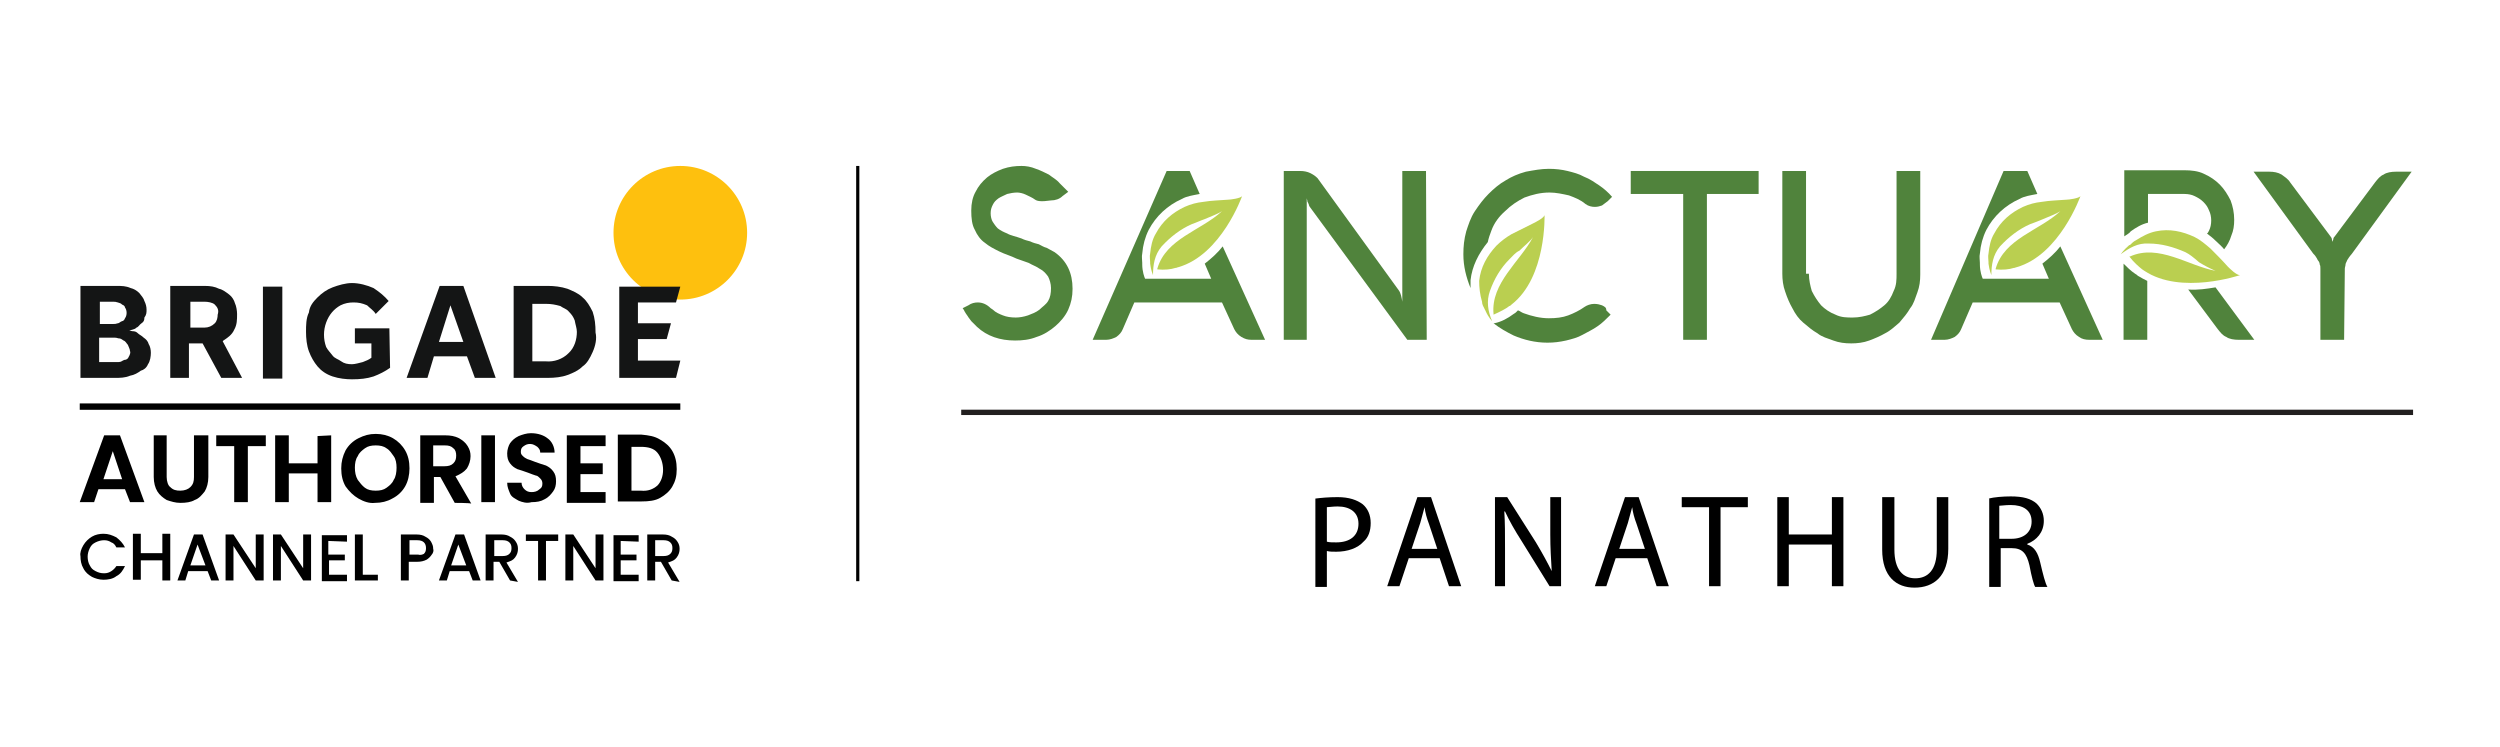 <?xml version="1.0" encoding="utf-8"?>
<!-- Generator: Adobe Illustrator 25.4.1, SVG Export Plug-In . SVG Version: 6.00 Build 0)  -->
<svg version="1.1" id="Layer_1" xmlns="http://www.w3.org/2000/svg" xmlns:xlink="http://www.w3.org/1999/xlink" x="0px" y="0px"
	 viewBox="0 0 348 104" style="enable-background:new 0 0 348 104;" xml:space="preserve">
<style type="text/css">
	.st0{fill:#FEC00E;}
	.st1{fill:#141515;}
	.st2{fill:none;stroke:#000000;stroke-width:0.887;stroke-miterlimit:10;}
	.st3{fill:none;stroke:#000000;stroke-width:0.444;stroke-miterlimit:10;}
	.st4{fill:none;stroke:#221F1F;stroke-width:0.745;stroke-miterlimit:10;}
	.st5{fill:#50833C;}
	.st6{fill:#BACF50;}
</style>
<g>
	<g>
		<circle class="st0" cx="94.7" cy="32.4" r="9.3"/>
		<g>
			<path class="st1" d="M17.9,49.7c-0.1,0.3-0.4,0.4-0.6,0.4c-0.3,0.1-0.4,0.3-0.8,0.3h-2.7V47h2c0.3,0,0.4,0,0.7,0.1
				c0.3,0,0.4,0.1,0.7,0.3c0.3,0.1,0.4,0.4,0.6,0.6c0.1,0.3,0.3,0.6,0.3,0.9C18.2,49,18.1,49.4,17.9,49.7L17.9,49.7z M13.9,42h1.8
				c0.3,0,0.4,0,0.7,0.1s0.4,0.1,0.6,0.3c0.3,0.1,0.4,0.3,0.4,0.4c0.3,0.4,0.3,1.1,0,1.5c-0.1,0.3-0.3,0.4-0.4,0.4
				c-0.3,0.1-0.4,0.3-0.6,0.3c-0.3,0.1-0.4,0.1-0.7,0.1h-1.8V42z M20.6,50.7L20.6,50.7c0.3-0.4,0.4-1.1,0.4-1.6
				c0-0.4-0.1-0.9-0.3-1.2c-0.1-0.4-0.4-0.7-0.7-0.9c-0.3-0.3-0.6-0.4-0.8-0.6c-0.2-0.2-0.4-0.3-0.8-0.3L18,46l0.4-0.1
				c0.3-0.1,0.4-0.1,0.6-0.3c0.3-0.1,0.4-0.4,0.7-0.6s0.4-0.4,0.4-0.8c0.3-0.4,0.3-0.7,0.3-1.1c0-0.4-0.1-0.8-0.3-1.2
				c-0.1-0.4-0.4-0.7-0.7-1.1c-0.4-0.4-0.8-0.6-1.2-0.7c-0.7-0.3-1.2-0.3-2-0.3h-5v12.8H16c0.7,0,1.4,0,2.1-0.3
				c0.6-0.1,1.1-0.4,1.5-0.7C20,51.5,20.4,51.2,20.6,50.7z"/>
			<path class="st1" d="M26.5,42h2c0.4,0,1.1,0.1,1.4,0.4c0.4,0.4,0.6,0.8,0.4,1.4c0,0.4-0.1,0.9-0.4,1.2c-0.4,0.4-0.9,0.6-1.4,0.6
				h-2C26.5,45.7,26.5,42,26.5,42z M30.8,52.6h2.9L31,47.5l0.1-0.1c0.6-0.4,1.2-0.8,1.5-1.5c0.4-0.7,0.4-1.4,0.4-2.2
				c0-0.4-0.1-1.1-0.3-1.5c-0.1-0.4-0.4-0.9-0.8-1.2c-0.4-0.3-0.9-0.7-1.4-0.8c-0.6-0.3-1.2-0.4-2-0.4h-4.8v12.8h2.6v-4.8h1.9
				L30.8,52.6z"/>
			<rect x="36.6" y="39.9" class="st1" width="2.7" height="12.8"/>
			<path class="st1" d="M54.2,45.7h-4.8v2.1h2.3v2l0,0c-0.4,0.3-0.7,0.4-1.2,0.6c-0.4,0.1-1.1,0.3-1.5,0.3c-0.6,0-1.1-0.1-1.5-0.4
				s-0.9-0.4-1.2-0.8c-0.3-0.4-0.7-0.8-0.9-1.2c-0.4-1.1-0.4-2.3,0-3.4c0.4-1.1,1.1-1.9,2-2.4c0.6-0.3,1.2-0.4,1.8-0.4
				c0.7,0,1.2,0.1,1.9,0.4c0.4,0.4,0.9,0.7,1.2,1.2l1.8-1.8c-0.6-0.7-1.2-1.2-2.1-1.8c-0.9-0.4-2-0.7-3-0.7c-0.9,0-1.9,0.3-2.7,0.6
				s-1.5,0.8-2.1,1.4c-0.6,0.6-1.1,1.2-1.2,2.1c-0.4,0.8-0.4,1.8-0.4,2.7s0.1,1.9,0.4,2.7c0.3,0.8,0.7,1.5,1.2,2.1s1.2,1.1,2.1,1.4
				s1.9,0.4,2.7,0.4c1.1,0,2.1-0.1,3-0.4c0.8-0.3,1.6-0.7,2.3-1.2L54.2,45.7L54.2,45.7z"/>
			<path class="st1" d="M62.7,42.5l1.8,5.1h-3.4L62.7,42.5z M65,49.6L65,49.6l1.1,3H69l-4.5-12.8h-3.3l-4.6,12.8h2.9l0.9-3
				C60.4,49.6,65,49.6,65,49.6z"/>
			<path class="st1" d="M79.1,49.2c-0.8,0.8-2,1.2-3.1,1.1h-1.9v-8h2c0.6,0,1.2,0.1,1.9,0.3c0.4,0.3,0.9,0.4,1.2,0.8
				c0.4,0.4,0.6,0.7,0.8,1.2c0.1,0.6,0.3,1.1,0.3,1.6C80.3,47.2,80,48.4,79.1,49.2z M82.5,49L82.5,49c0.4-0.9,0.6-1.9,0.4-2.7
				c0-1.1-0.1-2-0.4-2.9c-0.4-0.8-0.8-1.5-1.4-2c-0.6-0.6-1.4-0.9-2.1-1.2c-0.9-0.3-1.9-0.4-2.7-0.4h-4.8v12.8h4.8
				c0.9,0,1.9-0.1,2.7-0.4c0.8-0.3,1.5-0.6,2.1-1.2C81.7,50.6,82.1,49.9,82.5,49L82.5,49z"/>
			<polygon class="st1" points="88.8,50.2 88.8,47.2 92.8,47.2 93.4,45 88.8,45 88.8,42.1 94.1,42.1 94.7,39.9 86.2,39.9 86.2,52.6 
				94.1,52.6 94.7,50.2 			"/>
		</g>
	</g>
	<g>
		<g>
			<path d="M17.4,68.1h-3.7l-0.6,1.8h-2l3.4-9.3h2.2l3.4,9.3h-2L17.4,68.1z M17,66.7l-1.3-3.9l-1.3,3.9H17z"/>
			<path d="M23.2,60.6v5.8c0,0.6,0.2,1.2,0.5,1.4c0.4,0.4,0.8,0.5,1.4,0.5s1.1-0.2,1.4-0.5c0.4-0.4,0.5-0.8,0.5-1.4v-5.8h2v5.8
				c0,0.8-0.2,1.5-0.5,2c-0.4,0.5-0.8,1-1.4,1.2c-0.5,0.3-1.2,0.4-2,0.4c-0.7,0-1.3-0.2-1.9-0.4c-0.5-0.3-1-0.7-1.3-1.2
				s-0.5-1.2-0.5-2v-5.8C21.4,60.6,23.2,60.6,23.2,60.6z"/>
			<path d="M37,60.6v1.5h-2.5v7.8h-1.9v-7.8h-2.5v-1.5C30.1,60.6,37,60.6,37,60.6z"/>
			<path d="M46.1,60.6v9.3h-1.9v-4h-4v4h-1.9v-9.3h1.9v3.9h4v-3.8L46.1,60.6L46.1,60.6z"/>
			<path d="M49.9,69.4c-0.7-0.4-1.3-1-1.8-1.7c-0.4-0.7-0.6-1.5-0.6-2.5c0-0.9,0.2-1.7,0.6-2.5c0.4-0.7,1-1.3,1.8-1.7
				s1.5-0.6,2.4-0.6s1.7,0.2,2.4,0.6c0.7,0.4,1.3,1,1.7,1.7s0.6,1.5,0.6,2.5c0,0.9-0.2,1.8-0.6,2.5c-0.4,0.7-1,1.3-1.8,1.7
				c-0.7,0.4-1.5,0.6-2.4,0.6C51.4,70.1,50.6,69.8,49.9,69.4z M53.8,67.9c0.4-0.3,0.8-0.6,1-1.1c0.3-0.4,0.4-1.1,0.4-1.7
				s-0.1-1.2-0.4-1.6c-0.3-0.4-0.5-0.8-1-1.1c-0.4-0.3-0.9-0.4-1.5-0.4s-1.1,0.1-1.5,0.4c-0.4,0.3-0.8,0.6-1,1.1
				c-0.3,0.4-0.4,1-0.4,1.6s0.1,1.2,0.4,1.7c0.3,0.4,0.6,0.8,1,1.1c0.4,0.3,0.9,0.4,1.5,0.4C52.9,68.3,53.4,68.2,53.8,67.9z"/>
			<path d="M63.3,70l-2-3.6h-0.9V70h-1.9v-9.4H62c0.7,0,1.3,0.1,1.9,0.4c0.5,0.3,0.9,0.6,1.2,1.1s0.4,0.9,0.4,1.4
				c0,0.6-0.2,1.2-0.5,1.7c-0.4,0.5-0.9,0.8-1.6,1.1l2.2,3.8C65.4,70,63.3,70,63.3,70z M60.3,64.9h1.6c0.5,0,0.9-0.1,1.2-0.4
				s0.4-0.6,0.4-1.1c0-0.4-0.1-0.8-0.4-1c-0.3-0.3-0.6-0.4-1.2-0.4h-1.6V64.9z"/>
			<path d="M68.9,60.6v9.3H67v-9.3C67,60.6,68.9,60.6,68.9,60.6z"/>
			<path d="M72.2,69.7c-0.5-0.3-1-0.5-1.2-1s-0.4-0.9-0.4-1.5h2c0,0.4,0.2,0.7,0.4,0.9c0.3,0.3,0.6,0.4,1,0.4s0.8-0.1,1.1-0.4
				c0.3-0.2,0.4-0.4,0.4-0.8c0-0.3-0.1-0.5-0.3-0.7c-0.2-0.2-0.4-0.4-0.6-0.4c-0.3-0.1-0.6-0.2-1.1-0.4c-0.6-0.2-1.1-0.4-1.5-0.5
				c-0.4-0.2-0.7-0.4-1-0.8s-0.4-0.8-0.4-1.4c0-0.5,0.2-1.1,0.4-1.4c0.3-0.4,0.6-0.7,1.2-1c0.5-0.2,1.1-0.4,1.7-0.4
				c1,0,1.8,0.3,2.3,0.7c0.6,0.4,1,1.2,1,2h-2c0-0.4-0.2-0.6-0.4-0.8c-0.3-0.2-0.6-0.4-1-0.4s-0.6,0.1-0.9,0.3s-0.4,0.4-0.4,0.8
				c0,0.3,0.1,0.4,0.3,0.6c0.2,0.2,0.4,0.3,0.6,0.4c0.3,0.1,0.6,0.2,1.1,0.4c0.6,0.2,1.1,0.4,1.5,0.5c0.4,0.2,0.7,0.4,1,0.8
				s0.4,0.8,0.4,1.4c0,0.5-0.1,1-0.4,1.4s-0.6,0.8-1.2,1.1c-0.5,0.3-1.1,0.4-1.8,0.4C73.3,70.1,72.7,69.9,72.2,69.7z"/>
			<path d="M80.8,62.1v2.4h3.1V66h-3.1v2.5h3.5V70h-5.4v-9.4h5.4v1.5H80.8z"/>
			<path d="M91.9,61.2c0.7,0.4,1.3,0.9,1.7,1.6c0.4,0.7,0.6,1.5,0.6,2.5S94,67,93.6,67.7s-1,1.2-1.7,1.6s-1.6,0.5-2.6,0.5H86v-9.3
				h3.3C90.3,60.6,91.1,60.7,91.9,61.2z M91.5,67.6c0.5-0.5,0.8-1.3,0.8-2.2S92,63.6,91.5,63s-1.3-0.8-2.3-0.8h-1.3v6.1h1.3
				C90.2,68.4,90.9,68.1,91.5,67.6z"/>
		</g>
		<g>
			<path d="M11.6,75.9c0.3-0.5,0.7-0.9,1.2-1.2c0.5-0.3,1.1-0.4,1.6-0.4c0.7,0,1.2,0.2,1.8,0.5c0.5,0.4,0.9,0.8,1.2,1.4h-1.2
				c-0.2-0.4-0.4-0.6-0.7-0.7c-0.3-0.2-0.6-0.3-1-0.3s-0.8,0.1-1.2,0.3c-0.4,0.2-0.6,0.4-0.8,0.8s-0.3,0.8-0.3,1.2s0.1,0.9,0.3,1.2
				c0.2,0.4,0.4,0.6,0.8,0.8c0.4,0.2,0.7,0.3,1.2,0.3c0.4,0,0.7-0.1,1-0.3c0.3-0.2,0.5-0.4,0.7-0.7h1.2c-0.3,0.6-0.6,1.1-1.2,1.4
				c-0.5,0.4-1.2,0.5-1.8,0.5s-1.2-0.2-1.6-0.4c-0.5-0.3-0.9-0.6-1.2-1.2c-0.3-0.5-0.4-1.1-0.4-1.7C11.1,77,11.3,76.4,11.6,75.9z"/>
			<path d="M23.7,74.4v6.4h-1.1V78h-3v2.7h-1.1v-6.4h1.1V77h3v-2.7h1.1V74.4z"/>
			<path d="M28.9,79.5h-2.7l-0.4,1.3h-1.1l2.3-6.4h1.2l2.3,6.4h-1.1L28.9,79.5z M28.6,78.7l-1.1-2.9l-1,2.9H28.6z"/>
			<path d="M36.7,80.8h-1.1L32.5,76v4.8h-1.1v-6.4h1.1l3.1,4.7v-4.7h1.1C36.7,74.4,36.7,80.8,36.7,80.8z"/>
			<path d="M43.3,80.8h-1.1L39.1,76v4.8H38v-6.4h1.1l3.1,4.7v-4.7h1.1C43.3,74.4,43.3,80.8,43.3,80.8z"/>
			<path d="M45.7,75.3v1.9H48V78h-2.2v2h2.5v0.9h-3.5v-6.4h3.5v0.9L45.7,75.3L45.7,75.3z"/>
			<path d="M50.5,80h2.1v0.8h-3.2v-6.4h1.1C50.5,74.4,50.5,80,50.5,80z"/>
			<path d="M60.1,77.2c-0.2,0.3-0.4,0.5-0.7,0.7c-0.4,0.2-0.8,0.3-1.3,0.3h-1.2v2.6h-1.1v-6.4H58c0.5,0,0.9,0.1,1.2,0.3
				c0.4,0.2,0.6,0.4,0.8,0.7c0.2,0.4,0.3,0.6,0.3,1C60.4,76.6,60.3,77,60.1,77.2z M59,77.1c0.2-0.2,0.3-0.4,0.3-0.8
				c0-0.7-0.4-1.1-1.2-1.1H57v2h1.2C58.5,77.3,58.8,77.2,59,77.1z"/>
			<path d="M65.3,79.5h-2.7l-0.4,1.3h-1.1l2.3-6.4h1.2l2.3,6.4h-1.1L65.3,79.5z M64.9,78.7l-1.1-2.9l-1,2.9H64.9z"/>
			<path d="M71,80.8l-1.5-2.6h-0.8v2.6h-1.1v-6.4h2.2c0.5,0,0.9,0.1,1.2,0.3c0.4,0.2,0.6,0.4,0.8,0.7c0.2,0.3,0.3,0.6,0.3,1
				s-0.1,0.8-0.4,1.2c-0.3,0.4-0.6,0.5-1.2,0.7l1.6,2.7L71,80.8L71,80.8z M68.8,77.4H70c0.4,0,0.7-0.1,0.9-0.3
				c0.2-0.2,0.3-0.4,0.3-0.8s-0.1-0.6-0.3-0.8c-0.2-0.2-0.5-0.3-0.9-0.3h-1.2V77.4z"/>
			<path d="M77.7,74.4v0.9H76v5.5h-1.1v-5.5h-1.7v-0.9H77.7z"/>
			<path d="M84,80.8h-1.1L79.8,76v4.8h-1.1v-6.4h1.1l3.1,4.7v-4.7H84V80.8z"/>
			<path d="M86.4,75.3v1.9h2.2V78h-2.2v2h2.5v0.9h-3.5v-6.4h3.5v0.9L86.4,75.3L86.4,75.3z"/>
			<path d="M93.5,80.8L92,78.2h-0.8v2.6h-1.1v-6.4h2.2c0.5,0,0.9,0.1,1.2,0.3c0.4,0.2,0.6,0.4,0.8,0.7c0.2,0.3,0.3,0.6,0.3,1
				s-0.1,0.8-0.4,1.2c-0.3,0.4-0.6,0.5-1.2,0.7l1.6,2.7L93.5,80.8L93.5,80.8z M91.2,77.4h1.2c0.4,0,0.7-0.1,0.9-0.3
				c0.2-0.2,0.3-0.4,0.3-0.8s-0.1-0.6-0.3-0.8c-0.2-0.2-0.5-0.3-0.9-0.3h-1.2V77.4z"/>
		</g>
	</g>
	<line class="st2" x1="11.1" y1="56.6" x2="94.7" y2="56.6"/>
</g>
<line class="st3" x1="119.4" y1="23.1" x2="119.4" y2="80.9"/>
<line class="st4" x1="335.9" y1="57.4" x2="133.8" y2="57.4"/>
<g>
	<path class="st5" d="M144.1,27.8c-0.4-0.3-0.9-0.5-1.3-0.7c-0.4-0.2-0.9-0.3-1.2-0.3c-0.5,0-1,0.1-1.4,0.2
		c-0.4,0.2-0.9,0.4-1.2,0.6c-0.4,0.3-0.6,0.5-0.8,0.9c-0.2,0.4-0.3,0.7-0.3,1.2c0,0.4,0.1,0.9,0.3,1.2c0.2,0.3,0.4,0.6,0.7,0.9
		c0.4,0.3,0.8,0.5,1.3,0.7c0.5,0.3,1.2,0.4,2,0.7c0.4,0.2,0.8,0.3,1.2,0.4c0.4,0.2,0.8,0.3,1.2,0.4c0.4,0.2,0.7,0.4,1.1,0.5
		c0.4,0.2,0.7,0.4,1.1,0.6c1.7,1.2,2.5,2.9,2.5,5.1c0,1.1-0.2,2-0.6,2.9s-1.1,1.7-1.8,2.3c-0.7,0.6-1.6,1.2-2.6,1.5
		c-1,0.4-2,0.5-3,0.5c-2.1,0-3.9-0.6-5.3-1.9c-0.3-0.3-0.5-0.5-0.8-0.8c-0.2-0.3-0.4-0.5-0.5-0.7c-0.2-0.3-0.3-0.4-0.4-0.6
		c-0.1-0.2-0.2-0.4-0.3-0.5l0.8-0.4c0.4-0.3,0.9-0.4,1.3-0.4c0.7,0,1.3,0.3,1.8,0.8l0.3,0.2c0.4,0.4,0.9,0.6,1.4,0.8
		s1.1,0.3,1.8,0.3c0.5,0,1.1-0.1,1.7-0.3c0.5-0.2,1.1-0.4,1.6-0.8c0.4-0.4,0.9-0.7,1.2-1.2c0.3-0.5,0.4-1.1,0.4-1.8
		c0-0.6-0.2-1.2-0.4-1.6c-0.3-0.4-0.6-0.8-1.2-1.1c-0.4-0.3-1-0.5-1.5-0.8c-0.5-0.2-1.2-0.4-1.7-0.6c-0.8-0.4-1.6-0.6-2.4-1
		s-1.4-0.7-2-1.2c-0.6-0.4-1.1-1.1-1.4-1.8c-0.4-0.7-0.5-1.6-0.5-2.7c0-1,0.2-1.9,0.6-2.6c0.4-0.8,0.9-1.4,1.6-2
		c0.6-0.5,1.4-0.9,2.2-1.2c0.9-0.3,1.7-0.4,2.6-0.4c0.6,0,1.3,0.1,2,0.4c0.6,0.2,1.2,0.5,1.8,0.8c0.5,0.4,1.1,0.7,1.5,1.2
		c0.4,0.4,0.8,0.8,1.2,1.2l-0.8,0.6c-0.4,0.4-1,0.6-1.6,0.6C144.9,28.1,144.4,28,144.1,27.8"/>
	<path class="st5" d="M198.6,47.3h-2.7l-13.5-18.4c-0.1-0.1-0.2-0.3-0.2-0.4c-0.1-0.2-0.1-0.3-0.2-0.4c0-0.2-0.1-0.4-0.1-0.5v19.7
		h-3.2V23.8h2.3c0.5,0,1,0.1,1.4,0.3c0.4,0.2,0.7,0.4,1,0.7l11.3,15.6c0.3,0.4,0.4,1,0.5,1.6V23.8h3.3L198.6,47.3L198.6,47.3z"/>
	<polygon class="st5" points="227,27 227,23.8 244.8,23.8 244.8,27 237.6,27 237.6,47.3 234.3,47.3 234.3,27 	"/>
	<path class="st5" d="M251.8,38.1c0,0.9,0.2,1.7,0.4,2.4c0.4,0.8,0.8,1.4,1.3,2c0.5,0.5,1.2,1,2,1.3c0.8,0.4,1.6,0.4,2.4,0.4
		c0.9,0,1.7-0.2,2.4-0.4c0.8-0.4,1.4-0.8,2-1.3s1-1.2,1.3-2c0.4-0.8,0.4-1.6,0.4-2.4V23.8h3.3v14.4c0,0.9-0.1,1.7-0.4,2.5
		s-0.5,1.6-1,2.2c-0.4,0.7-0.9,1.3-1.5,2c-0.6,0.5-1.2,1.1-2,1.5c-0.7,0.4-1.4,0.7-2.2,1c-0.8,0.3-1.7,0.4-2.5,0.4
		c-0.9,0-1.7-0.1-2.5-0.4c-0.8-0.3-1.6-0.5-2.2-1c-0.7-0.4-1.3-0.9-2-1.5c-0.6-0.5-1.1-1.2-1.5-2c-0.4-0.7-0.7-1.4-1-2.3
		c-0.3-0.8-0.4-1.7-0.4-2.5V23.8h3.3v14.3H251.8z"/>
	<path class="st5" d="M326.3,47.3H323v-9.9c0-0.3,0-0.4-0.1-0.6c0-0.2-0.1-0.4-0.2-0.5s-0.2-0.4-0.3-0.5c-0.1-0.2-0.3-0.4-0.4-0.5
		l-8.3-11.4h2.2c0.6,0,1.2,0.1,1.7,0.4c0.4,0.3,0.9,0.6,1.2,1.1l5.6,7.5c0.1,0.1,0.2,0.3,0.2,0.4c0,0.2,0.1,0.3,0.1,0.4
		c0-0.1,0-0.2,0.1-0.4c0-0.2,0.1-0.3,0.2-0.4l5.6-7.5c0.4-0.5,0.7-0.9,1.2-1.1c0.4-0.3,1.1-0.4,1.7-0.4h2.2l-8.3,11.4
		c-0.2,0.2-0.3,0.4-0.4,0.5c-0.1,0.2-0.3,0.4-0.3,0.5c-0.1,0.2-0.2,0.4-0.2,0.5c0,0.2-0.1,0.4-0.1,0.6L326.3,47.3L326.3,47.3z"/>
	<path class="st5" d="M170.2,34.3c-0.7,0.9-1.6,1.7-2.5,2.4l0.9,2.1h-9.1h-0.1l0,0l0,0l0,0c-0.1-0.2-0.4-1-0.4-2v-0.2
		c0-0.4-0.1-0.9,0-1.3c0.1-1.2,0.4-2.3,0.9-3.3c1-1.9,2.6-3.4,4.6-4.3c0.7-0.4,1.5-0.5,2.5-0.7l-1.4-3.2h-3.2l-10.3,23.5h1.9
		c0.5,0,1-0.2,1.4-0.4c0.4-0.3,0.7-0.6,0.9-1.1l1.6-3.7h12.2l1.7,3.7c0.2,0.4,0.5,0.8,1,1.1s0.9,0.4,1.4,0.4h1.9L170.2,34.3z"/>
	<path class="st6" d="M165.9,31.2c-1.6,0.7-3,1.8-4.2,3.1c-1,1.2-1.2,2.6-1.2,4c0,0-0.3-0.7-0.4-1.6c0-0.1,0-0.1,0-0.2
		c0-0.4-0.1-0.8,0-1.2c0.1-1,0.3-2,0.8-2.8c0.9-1.7,2.3-2.9,4-3.7c0.9-0.4,1.7-0.6,2.6-0.7c1.2-0.2,2.2-0.2,3.4-0.3
		c0.4,0,1.8-0.2,2-0.5c0,0-2.9,8.2-8.9,9.9c-0.1,0-0.2,0.1-0.4,0.1c-0.6,0.2-1.5,0.3-2.5,0.2v-0.1c1.2-4.2,6.1-5.3,9-8
		c-0.6,0.4-1.5,0.7-2.4,1.1C167.1,30.7,166.5,31,165.9,31.2"/>
	<path class="st5" d="M204.7,39c0.2-1.9,1.1-3.7,2.4-5.3c0.1-0.5,0.3-1.1,0.5-1.6c0.4-1.1,1.1-2,1.9-2.7c0.8-0.8,1.7-1.4,2.7-1.9
		c1.1-0.4,2.2-0.7,3.5-0.7c0.9,0,1.8,0.2,2.7,0.4c0.8,0.3,1.6,0.6,2.3,1.2c0.4,0.3,0.9,0.4,1.3,0.4s0.7-0.1,1-0.2
		c0.3-0.2,0.5-0.4,0.8-0.6l0.6-0.6c-0.5-0.6-1.2-1.2-1.8-1.6s-1.3-0.9-2.1-1.2c-0.7-0.4-1.5-0.6-2.3-0.8c-0.8-0.2-1.7-0.3-2.6-0.3
		c-1.1,0-2.1,0.2-3.2,0.4c-1.1,0.3-2,0.7-2.8,1.2c-0.9,0.5-1.7,1.2-2.4,1.9c-0.7,0.7-1.3,1.5-1.9,2.4c-0.6,0.9-0.9,1.9-1.2,2.8
		c-0.3,1.1-0.4,2.1-0.4,3.2c0,1.7,0.4,3.2,1,4.7v0.2C204.7,39.8,204.7,39.5,204.7,39"/>
	<path class="st5" d="M223,42.5c-0.3-0.1-0.6-0.2-1.1-0.2s-1,0.2-1.3,0.4c-0.7,0.5-1.5,0.9-2.3,1.2c-0.8,0.3-1.7,0.4-2.7,0.4
		c-1.2,0-2.4-0.3-3.5-0.7c-0.3-0.1-0.5-0.3-0.8-0.4c-0.1,0.1-0.1,0.1-0.2,0.2c-0.1,0.1-0.2,0.2-0.4,0.3c-0.8,0.6-1.7,1.1-2.7,1.3
		h-0.1c0.9,0.7,1.8,1.2,2.8,1.7c1.4,0.6,3,1,4.7,1c0.9,0,1.7-0.1,2.6-0.3c0.8-0.2,1.6-0.4,2.3-0.8c0.7-0.4,1.4-0.7,2.1-1.2
		c0.6-0.4,1.2-1,1.8-1.6l-0.6-0.6C223.6,42.8,223.4,42.7,223,42.5"/>
	<path class="st6" d="M210.1,36.1c-1.2,1.2-2.1,2.7-2.7,4.4c-0.5,1.4-0.3,2.8,0.3,4.2c0,0-0.5-0.5-0.9-1.4c0-0.1-0.1-0.1-0.1-0.2
		c-0.2-0.4-0.4-0.7-0.4-1.1c-0.3-1-0.4-2-0.4-2.9c0.2-1.9,1.1-3.5,2.4-4.9c0.6-0.6,1.4-1.2,2.1-1.6c1-0.5,2-1,3-1.5
		c0.4-0.2,1.6-0.8,1.6-1.2c0,0,0.3,8.7-4.6,12.5c-0.1,0.1-0.2,0.2-0.3,0.2c-0.5,0.4-1.3,0.8-2.2,1.2v-0.1c-0.4-4.3,3.7-7.3,5.5-10.7
		c-0.4,0.6-1.2,1.2-1.9,1.9C211,35.1,210.5,35.7,210.1,36.1"/>
	<path class="st5" d="M297.6,38.4c-0.1-0.1-0.2-0.2-0.4-0.3c-0.6-0.4-1.1-0.9-1.6-1.4v10.6h3.3v-8.2
		C298.5,38.9,298.1,38.7,297.6,38.4"/>
	<path class="st5" d="M296.6,32.2c0.7-0.5,1.5-1,2.4-1.2v-4h5.1c0.5,0,1,0.1,1.4,0.3c0.4,0.2,0.8,0.4,1.2,0.8
		c0.4,0.4,0.6,0.7,0.8,1.2c0.2,0.4,0.3,0.9,0.3,1.4s-0.1,1-0.3,1.4c-0.1,0.2-0.2,0.4-0.3,0.4c0.4,0.3,0.8,0.6,1.2,1
		c0.4,0.4,0.9,0.8,1.2,1.2l0,0c0.4-0.5,0.8-1.2,1-1.9c0.3-0.7,0.4-1.4,0.4-2.2c0-1-0.2-1.9-0.5-2.7c-0.4-0.8-0.9-1.6-1.5-2.2
		s-1.3-1.1-2.2-1.5c-0.8-0.4-1.8-0.5-2.7-0.5h-8.4v9.2C296.1,32.6,296.4,32.5,296.6,32.2"/>
	<path class="st5" d="M308.4,40c-1.2,0.2-2.5,0.4-3.8,0.3l4.1,5.5c0.4,0.5,0.7,0.9,1.2,1.1c0.4,0.3,1.1,0.4,1.7,0.4h2.2L308.4,40z"
		/>
	<path class="st6" d="M304.2,35.1c-1.6-0.7-3.3-1.2-5.1-1.2c-1.5-0.1-2.7,0.6-3.9,1.5c0,0,0.4-0.6,1.1-1.2c0.1-0.1,0.1-0.1,0.2-0.1
		c0.3-0.3,0.5-0.5,0.9-0.7c0.8-0.5,1.7-1,2.7-1.2c1.9-0.4,3.7,0,5.4,0.8c0.8,0.4,1.5,1,2.2,1.6c0.8,0.8,1.6,1.6,2.4,2.5
		c0.3,0.3,1.2,1.2,1.7,1.2c0,0-8.2,2.8-13.3-0.6c-0.1-0.1-0.2-0.1-0.3-0.2c-0.5-0.4-1.2-1-1.8-1.8c0,0,0,0,0.1,0
		c4-1.8,8.1,1.3,11.9,2c-0.7-0.3-1.5-0.7-2.3-1.2C305.3,35.8,304.8,35.4,304.2,35.1"/>
	<path class="st5" d="M286.8,34.3c-0.7,0.9-1.6,1.7-2.5,2.4l0.9,2.1h-9.1H276l0,0l0,0l0,0c-0.1-0.2-0.4-1-0.4-2v-0.2
		c0-0.4-0.1-0.9,0-1.3c0.1-1.2,0.4-2.3,0.9-3.3c1-1.9,2.6-3.4,4.6-4.3c0.7-0.4,1.5-0.5,2.5-0.7l-1.4-3.2h-3.3l-10.1,23.5h1.9
		c0.5,0,1-0.2,1.4-0.4c0.4-0.3,0.7-0.6,0.9-1.1l1.6-3.7h12.1l1.7,3.7c0.2,0.4,0.5,0.8,1,1.1c0.4,0.3,0.9,0.4,1.4,0.4h1.9L286.8,34.3
		z"/>
	<path class="st6" d="M282.6,31.2c-1.6,0.7-3,1.8-4.2,3.1c-1,1.2-1.2,2.6-1.2,4c0,0-0.3-0.7-0.4-1.6c0-0.1,0-0.1,0-0.2
		c0-0.4-0.1-0.8,0-1.2c0.1-1,0.3-2,0.8-2.8c0.9-1.7,2.3-2.9,4-3.7c0.9-0.4,1.7-0.6,2.6-0.7c1.2-0.2,2.2-0.2,3.4-0.3
		c0.4,0,1.8-0.2,2-0.5c0,0-2.9,8.2-8.9,9.9c-0.1,0-0.2,0.1-0.4,0.1c-0.6,0.2-1.5,0.3-2.5,0.2v-0.1c1.2-4.2,6.1-5.3,9-8
		c-0.6,0.4-1.5,0.7-2.4,1.1C283.9,30.7,283.2,31,282.6,31.2"/>
</g>
<g>
	<path d="M183.1,69.4c0.8-0.1,1.8-0.2,3.1-0.2c1.6,0,2.7,0.4,3.5,1c0.7,0.6,1.1,1.5,1.1,2.6c0,1.1-0.3,2-1,2.6
		c-0.8,0.9-2.2,1.4-3.8,1.4c-0.5,0-0.9,0-1.3-0.1v5h-1.6V69.4z M184.7,75.4c0.3,0.1,0.8,0.1,1.3,0.1c1.9,0,3.1-0.9,3.1-2.6
		c0-1.6-1.2-2.4-2.9-2.4c-0.7,0-1.2,0.1-1.5,0.1V75.4z"/>
	<path d="M196.1,77.7l-1.3,3.9h-1.7l4.2-12.4h1.9l4.2,12.4h-1.7l-1.3-3.9H196.1z M200.1,76.5l-1.2-3.6c-0.3-0.8-0.5-1.5-0.6-2.3h0
		c-0.2,0.7-0.4,1.5-0.6,2.2l-1.2,3.6H200.1z"/>
	<path d="M208.1,81.6V69.2h1.7l4,6.3c0.9,1.5,1.6,2.8,2.2,4l0,0c-0.1-1.7-0.2-3.2-0.2-5.1v-5.2h1.5v12.4h-1.6l-3.9-6.3
		c-0.9-1.4-1.7-2.8-2.3-4.1l-0.1,0c0.1,1.6,0.1,3.1,0.1,5.1v5.3H208.1z"/>
	<path d="M224.9,77.7l-1.3,3.9H222l4.2-12.4h1.9l4.2,12.4h-1.7l-1.3-3.9H224.9z M229,76.5l-1.2-3.6c-0.3-0.8-0.5-1.5-0.6-2.3h0
		c-0.2,0.7-0.4,1.5-0.6,2.2l-1.2,3.6H229z"/>
	<path d="M237.9,70.6h-3.8v-1.4h9.2v1.4h-3.8v11h-1.6V70.6z"/>
	<path d="M249,69.2v5.2h6v-5.2h1.6v12.4H255v-5.8h-6v5.8h-1.6V69.2H249z"/>
	<path d="M263.7,69.2v7.3c0,2.8,1.2,4,2.9,4c1.8,0,3-1.2,3-4v-7.3h1.6v7.2c0,3.8-2,5.4-4.7,5.4c-2.5,0-4.5-1.5-4.5-5.3v-7.3H263.7z"
		/>
	<path d="M276.8,69.4c0.8-0.2,2-0.3,3.1-0.3c1.7,0,2.8,0.3,3.6,1c0.6,0.6,1,1.4,1,2.4c0,1.6-1,2.7-2.3,3.2v0.1
		c1,0.3,1.5,1.2,1.8,2.5c0.4,1.7,0.7,2.9,1,3.4h-1.7c-0.2-0.3-0.5-1.4-0.8-3c-0.4-1.7-1-2.4-2.5-2.4h-1.5v5.4h-1.6V69.4z M278.4,75
		h1.6c1.7,0,2.8-0.9,2.8-2.4c0-1.6-1.2-2.3-2.9-2.3c-0.8,0-1.3,0.1-1.6,0.1V75z"/>
</g>
</svg>
